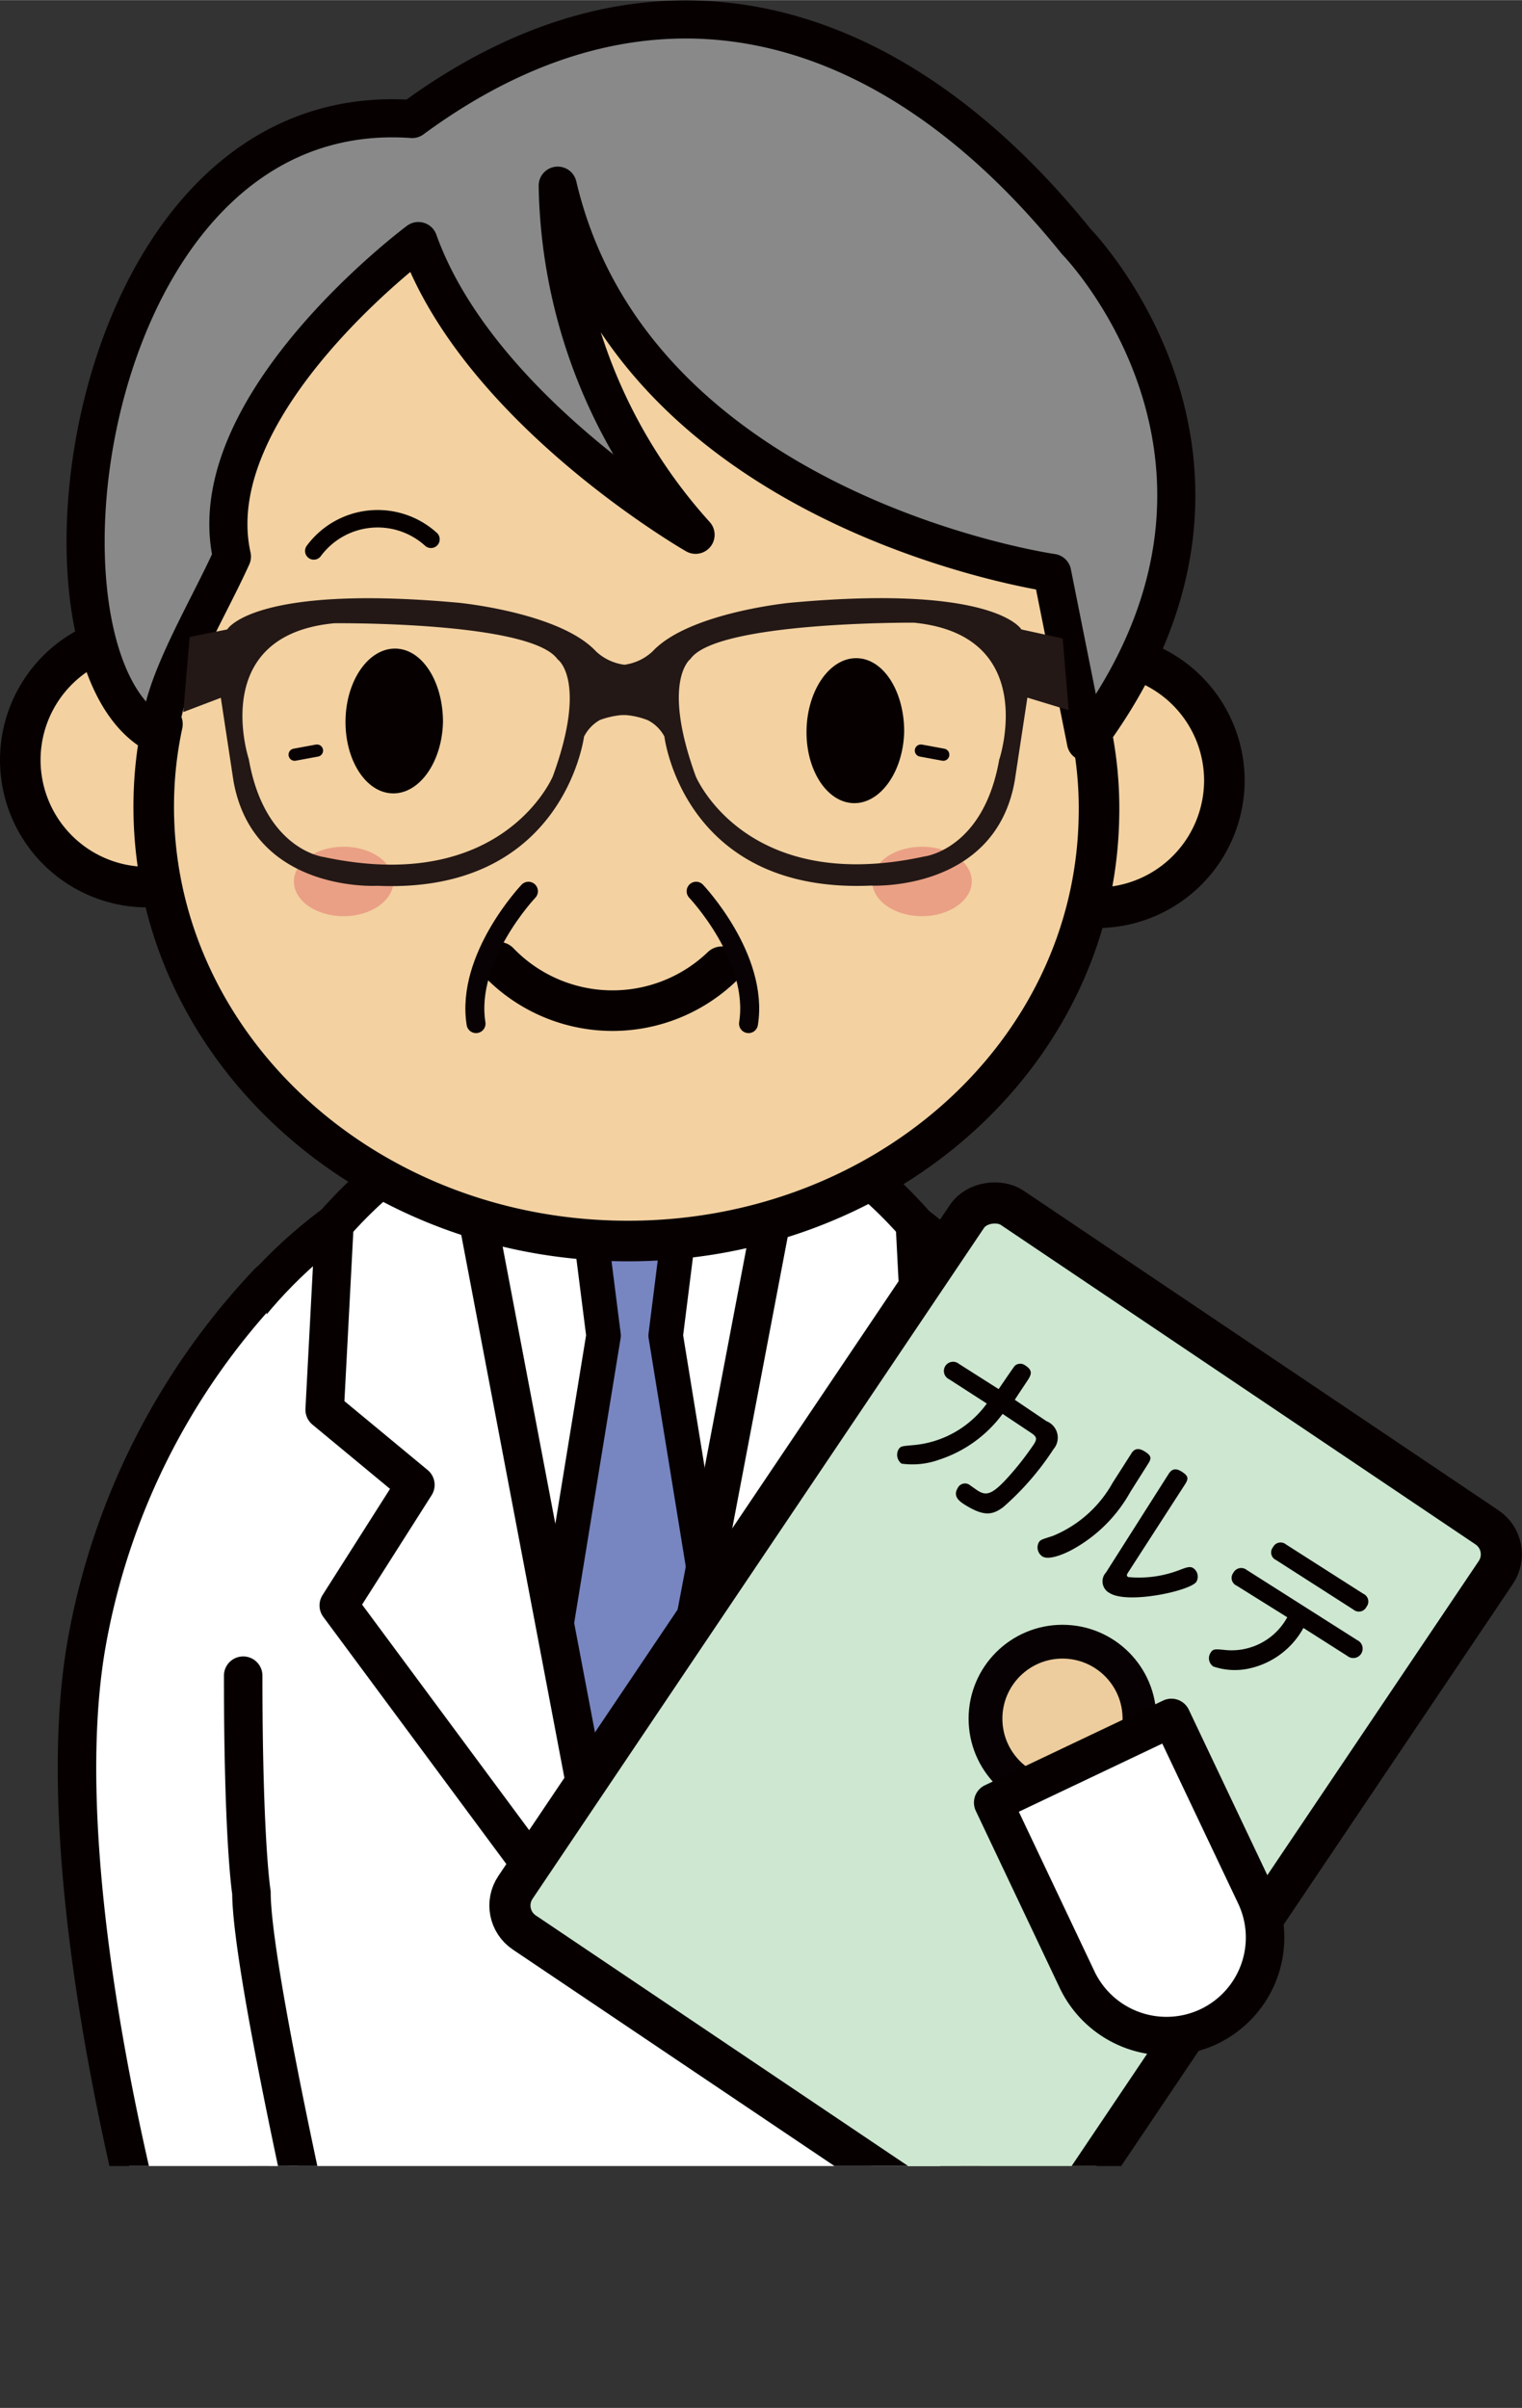 <svg xmlns="http://www.w3.org/2000/svg" xmlns:xlink="http://www.w3.org/1999/xlink" width="28.59mm" height="45.23mm" viewBox="0 0 81.05 128.21"><rect x="0" y="0" width="81.05" height="128.21" fill="#333333" stroke="none"/><defs><style>.cls-1,.cls-13,.cls-15,.cls-16,.cls-9{fill:none;}.cls-2{clip-path:url(#clip-path);}.cls-3,.cls-5{fill:#fff;}.cls-11,.cls-13,.cls-17,.cls-3,.cls-6,.cls-7,.cls-9{stroke:#070001;}.cls-11,.cls-13,.cls-15,.cls-16,.cls-17,.cls-18,.cls-3,.cls-4,.cls-5,.cls-6,.cls-7,.cls-9{stroke-linecap:round;stroke-linejoin:round;}.cls-3{stroke-width:2.05px;}.cls-18,.cls-4{fill:#edcc9e;}.cls-18,.cls-4,.cls-5{stroke:#080103;}.cls-4{stroke-width:1.78px;}.cls-5{stroke-width:1.82px;}.cls-6{fill:#7785c1;stroke-width:1.84px;}.cls-7,.cls-8{fill:#f3d1a1;}.cls-7,.cls-9{stroke-width:2.16px;}.cls-10{fill:#070001;}.cls-11{fill:#898989;stroke-width:2.03px;}.cls-12{fill:#eaa085;}.cls-13{stroke-width:0.93px;}.cls-14{fill:#231815;}.cls-15,.cls-16{stroke:#090204;}.cls-15{stroke-width:1.01px;}.cls-16{stroke-width:0.65px;}.cls-17{fill:#cee7d0;stroke-width:2.19px;}.cls-18{stroke-width:1.8px;}</style><clipPath id="clip-path" transform="translate(-23.05 -4.67)"><rect class="cls-1" width="120" height="120"/></clipPath></defs><g id="レイヤー_2" data-name="レイヤー 2"><g id="文字"><g class="cls-2"><path class="cls-3" d="M72.49,124.82s7.63-20.36,9-33.65c1.33-12.82-8.71-25.35-23.86-26.5v0c-.28,0-.56,0-.83,0l-.83,0v0c-15.18.54-25.73,12.65-24.92,25.51.84,13.33,7.62,34,7.62,34C40.45,131.44,68.76,131.77,72.49,124.82Z" transform="translate(-23.05 -4.67)"/><path class="cls-4" d="M41,127.57A4.49,4.49,0,1,0,36.39,132,4.5,4.5,0,0,0,41,127.57Z" transform="translate(-23.05 -4.67)"/><path class="cls-3" d="M37.36,72.93a37.46,37.46,0,0,0-9.71,19.32c-2.26,13.07,3.88,34.09,3.88,34.09L40,125s-3.56-15.56-3.56-19.56c0,0-.44-2.66-.44-11.55" transform="translate(-23.05 -4.67)"/><polygon class="cls-5" points="25.45 64.93 33.27 106.02 41.08 64.93 25.45 64.93"/><polygon class="cls-6" points="36.45 63.15 31.13 63.15 32.14 71.11 28.25 94.96 33.27 106.02 39.33 94.96 35.45 71.11 36.45 63.15"/><path class="cls-3" d="M64.13,69.6l-7.82,41.1L71.54,90.15l-4.08-6.42,4.82-4-.51-9.89S64.13,60.87,64.13,69.6Z" transform="translate(-23.05 -4.67)"/><path class="cls-3" d="M48.5,69.6l7.81,41.1L41.09,90.15l4.08-6.42-4.83-4,.52-9.89S48.5,60.87,48.5,69.6Z" transform="translate(-23.05 -4.67)"/><path class="cls-7" d="M37.67,45.22a6.77,6.77,0,1,0-6.91,6.68A6.8,6.8,0,0,0,37.67,45.22Z" transform="translate(-23.05 -4.67)"/><path class="cls-7" d="M88.25,46.33A6.77,6.77,0,1,0,81.34,53,6.79,6.79,0,0,0,88.25,46.33Z" transform="translate(-23.05 -4.67)"/><path class="cls-8" d="M82.9,35.08c.28-13.66-11.34-25-25.95-25.29S30.26,20.33,30,34a23.36,23.36,0,0,0,1.7,9.22,20.72,20.72,0,0,0-.46,4C31,59.91,42,70.46,55.92,70.74S81.32,61,81.57,48.22a20.4,20.4,0,0,0-.43-4.71A23.3,23.3,0,0,0,82.9,35.08Z" transform="translate(-23.05 -4.67)"/><path class="cls-9" d="M82.9,35.08c.28-13.66-11.34-25-25.95-25.29S30.26,20.33,30,34a23.36,23.36,0,0,0,1.7,9.22,20.72,20.72,0,0,0-.46,4C31,59.91,42,70.46,55.92,70.74S81.32,61,81.57,48.22a20.4,20.4,0,0,0-.43-4.71A23.3,23.3,0,0,0,82.9,35.08Z" transform="translate(-23.05 -4.67)"/><path class="cls-10" d="M46.64,43.11c0-2.13-1.09-3.88-2.52-3.91s-2.63,1.67-2.67,3.8,1.08,3.88,2.51,3.91S46.59,45.24,46.64,43.11Z" transform="translate(-23.05 -4.67)"/><path class="cls-10" d="M71.2,43.62c0-2.13-1.09-3.88-2.52-3.91S66.05,41.39,66,43.52s1.08,3.88,2.51,3.91S71.15,45.75,71.2,43.62Z" transform="translate(-23.05 -4.67)"/><path class="cls-9" d="M61.49,56.14a8.41,8.41,0,0,1-11.88-.24" transform="translate(-23.05 -4.67)"/><path class="cls-11" d="M80.88,44.17l-1.8-9S56.84,32,52.75,14.55a28.43,28.43,0,0,0,7.34,18.59S48.56,26.52,45.33,17.5c0,0-11.73,8.72-9.93,16.8-1.4,3.09-3.89,7.1-3.81,9.57C23.71,40.25,27.2,9.74,45,11,58,1.44,70.7,5.53,80.36,17.52,80.36,17.52,92,29.37,80.88,44.17Z" transform="translate(-23.05 -4.67)"/><path class="cls-12" d="M44,51.6c0,1-1.18,1.85-2.65,1.85s-2.65-.83-2.65-1.85,1.19-1.85,2.65-1.85S44,50.58,44,51.6Z" transform="translate(-23.05 -4.67)"/><path class="cls-12" d="M74.8,51.6c0,1-1.19,1.85-2.65,1.85s-2.65-.83-2.65-1.85,1.18-1.85,2.65-1.85S74.8,50.58,74.8,51.6Z" transform="translate(-23.05 -4.67)"/><path class="cls-13" d="M39.76,34A4.23,4.23,0,0,1,46,33.38" transform="translate(-23.05 -4.67)"/><path class="cls-14" d="M79.64,38.66l-2.2-.48s-1.38-2.43-12.32-1.42c0,0-5.39.52-7.32,2.59a2.72,2.72,0,0,1-1.5.71,2.73,2.73,0,0,1-1.51-.71c-1.92-2.07-7.31-2.59-7.31-2.59-10.95-1-12.33,1.42-12.33,1.42l-2,.4-.34,4,2-.76.67,4.41c1.05,6,7.67,5.6,7.67,5.6,9.93.44,11-7.94,11-7.94A2.1,2.1,0,0,1,55,43a4.48,4.48,0,0,1,1.15-.26h.24a4.14,4.14,0,0,1,1.15.27,2.06,2.06,0,0,1,.89.87s1,8.38,11,7.94c0,0,6.63.36,7.66-5.6l.67-4.41,2.2.67ZM52.49,46S49.85,52.34,40.3,50.3c0,0-3.15-.36-4-5.21,0,0-2.19-6.6,4.55-7.24,0,0,10.49-.11,11.9,1.93C52.77,39.78,54.34,40.93,52.49,46Zm23.78-.94c-.83,4.85-4,5.21-4,5.21C62.74,52.34,60.1,46,60.1,46c-1.85-5.1-.28-6.25-.28-6.25,1.4-2,11.9-1.93,11.9-1.93C78.46,38.49,76.27,45.09,76.27,45.09Z" transform="translate(-23.05 -4.67)"/><path class="cls-15" d="M51.19,52.12s-3.35,3.53-2.79,7.05" transform="translate(-23.05 -4.67)"/><path class="cls-15" d="M60.12,52.12s3.35,3.53,2.79,7.05" transform="translate(-23.05 -4.67)"/><line class="cls-16" x1="16.88" y1="39.96" x2="15.69" y2="40.18"/><line class="cls-16" x1="49.04" y1="39.96" x2="50.23" y2="40.18"/><rect class="cls-17" x="53.34" y="79.81" width="46.52" height="33.95" rx="1.73" transform="translate(-69.51 101.62) rotate(-56.06)"/><circle class="cls-18" cx="56.58" cy="91.51" r="4.1"/><path class="cls-10" d="M78.78,80.34a.94.94,0,0,1,.37,1.49,14.79,14.79,0,0,1-2.67,3.08c-.6.45-1.06.5-2.08-.14-.26-.17-.62-.43-.35-.87a.43.43,0,0,1,.67-.14l.37.26c.48.31.79.25,1.68-.74a15.83,15.83,0,0,0,1.34-1.72c.18-.29.15-.4-.17-.61l-1.5-1a6.82,6.82,0,0,1-3.38,2.44,4.21,4.21,0,0,1-2,.21.59.59,0,0,1-.16-.76c.11-.17.18-.17.7-.22a5.41,5.41,0,0,0,4-2.22l-2-1.29a.49.49,0,1,1,.52-.82l2.11,1.34c.14-.2.8-1.18.87-1.25a.44.44,0,0,1,.56,0c.44.28.28.53.09.82s-.37.55-.66,1Z" transform="translate(-23.05 -4.67)"/><path class="cls-10" d="M83.29,82.07c.1-.17.29-.38.7-.13s.38.39.18.7l-.93,1.47a7.82,7.82,0,0,1-3.13,3.09c-.18.1-1.16.59-1.55.34a.57.57,0,0,1-.19-.75c.09-.14.15-.15.74-.34a6.44,6.44,0,0,0,3.19-2.83Zm-.15,6.3c-.08.12-.13.21,0,.27a6,6,0,0,0,2.73-.38c.4-.15.55-.2.72-.1a.55.55,0,0,1,.17.73c-.31.48-3.65,1.21-4.62.6a.7.7,0,0,1-.19-1.1l3.33-5.24c.12-.19.31-.37.69-.13s.38.38.18.69Z" transform="translate(-23.05 -4.67)"/><path class="cls-10" d="M88.91,89.1a.45.45,0,0,1-.18-.69.47.47,0,0,1,.71-.15L95.33,92a.5.5,0,1,1-.53.84l-2.34-1.49a4.35,4.35,0,0,1-3,2.18,3.53,3.53,0,0,1-1.8-.13.53.53,0,0,1-.13-.75c.12-.19.24-.18.74-.13a3.38,3.38,0,0,0,3.33-1.74Zm6.74.43a.45.45,0,0,1,.17.69.45.45,0,0,1-.7.15L91,87.73a.44.44,0,0,1-.16-.68.45.45,0,0,1,.69-.15Z" transform="translate(-23.05 -4.67)"/><path class="cls-3" d="M85.43,96.14l4.48,9.44a5.25,5.25,0,0,1-2.5,7h0a5.27,5.27,0,0,1-7-2.5l-4.47-9.43Z" transform="translate(-23.05 -4.67)"/></g></g></g></svg>
